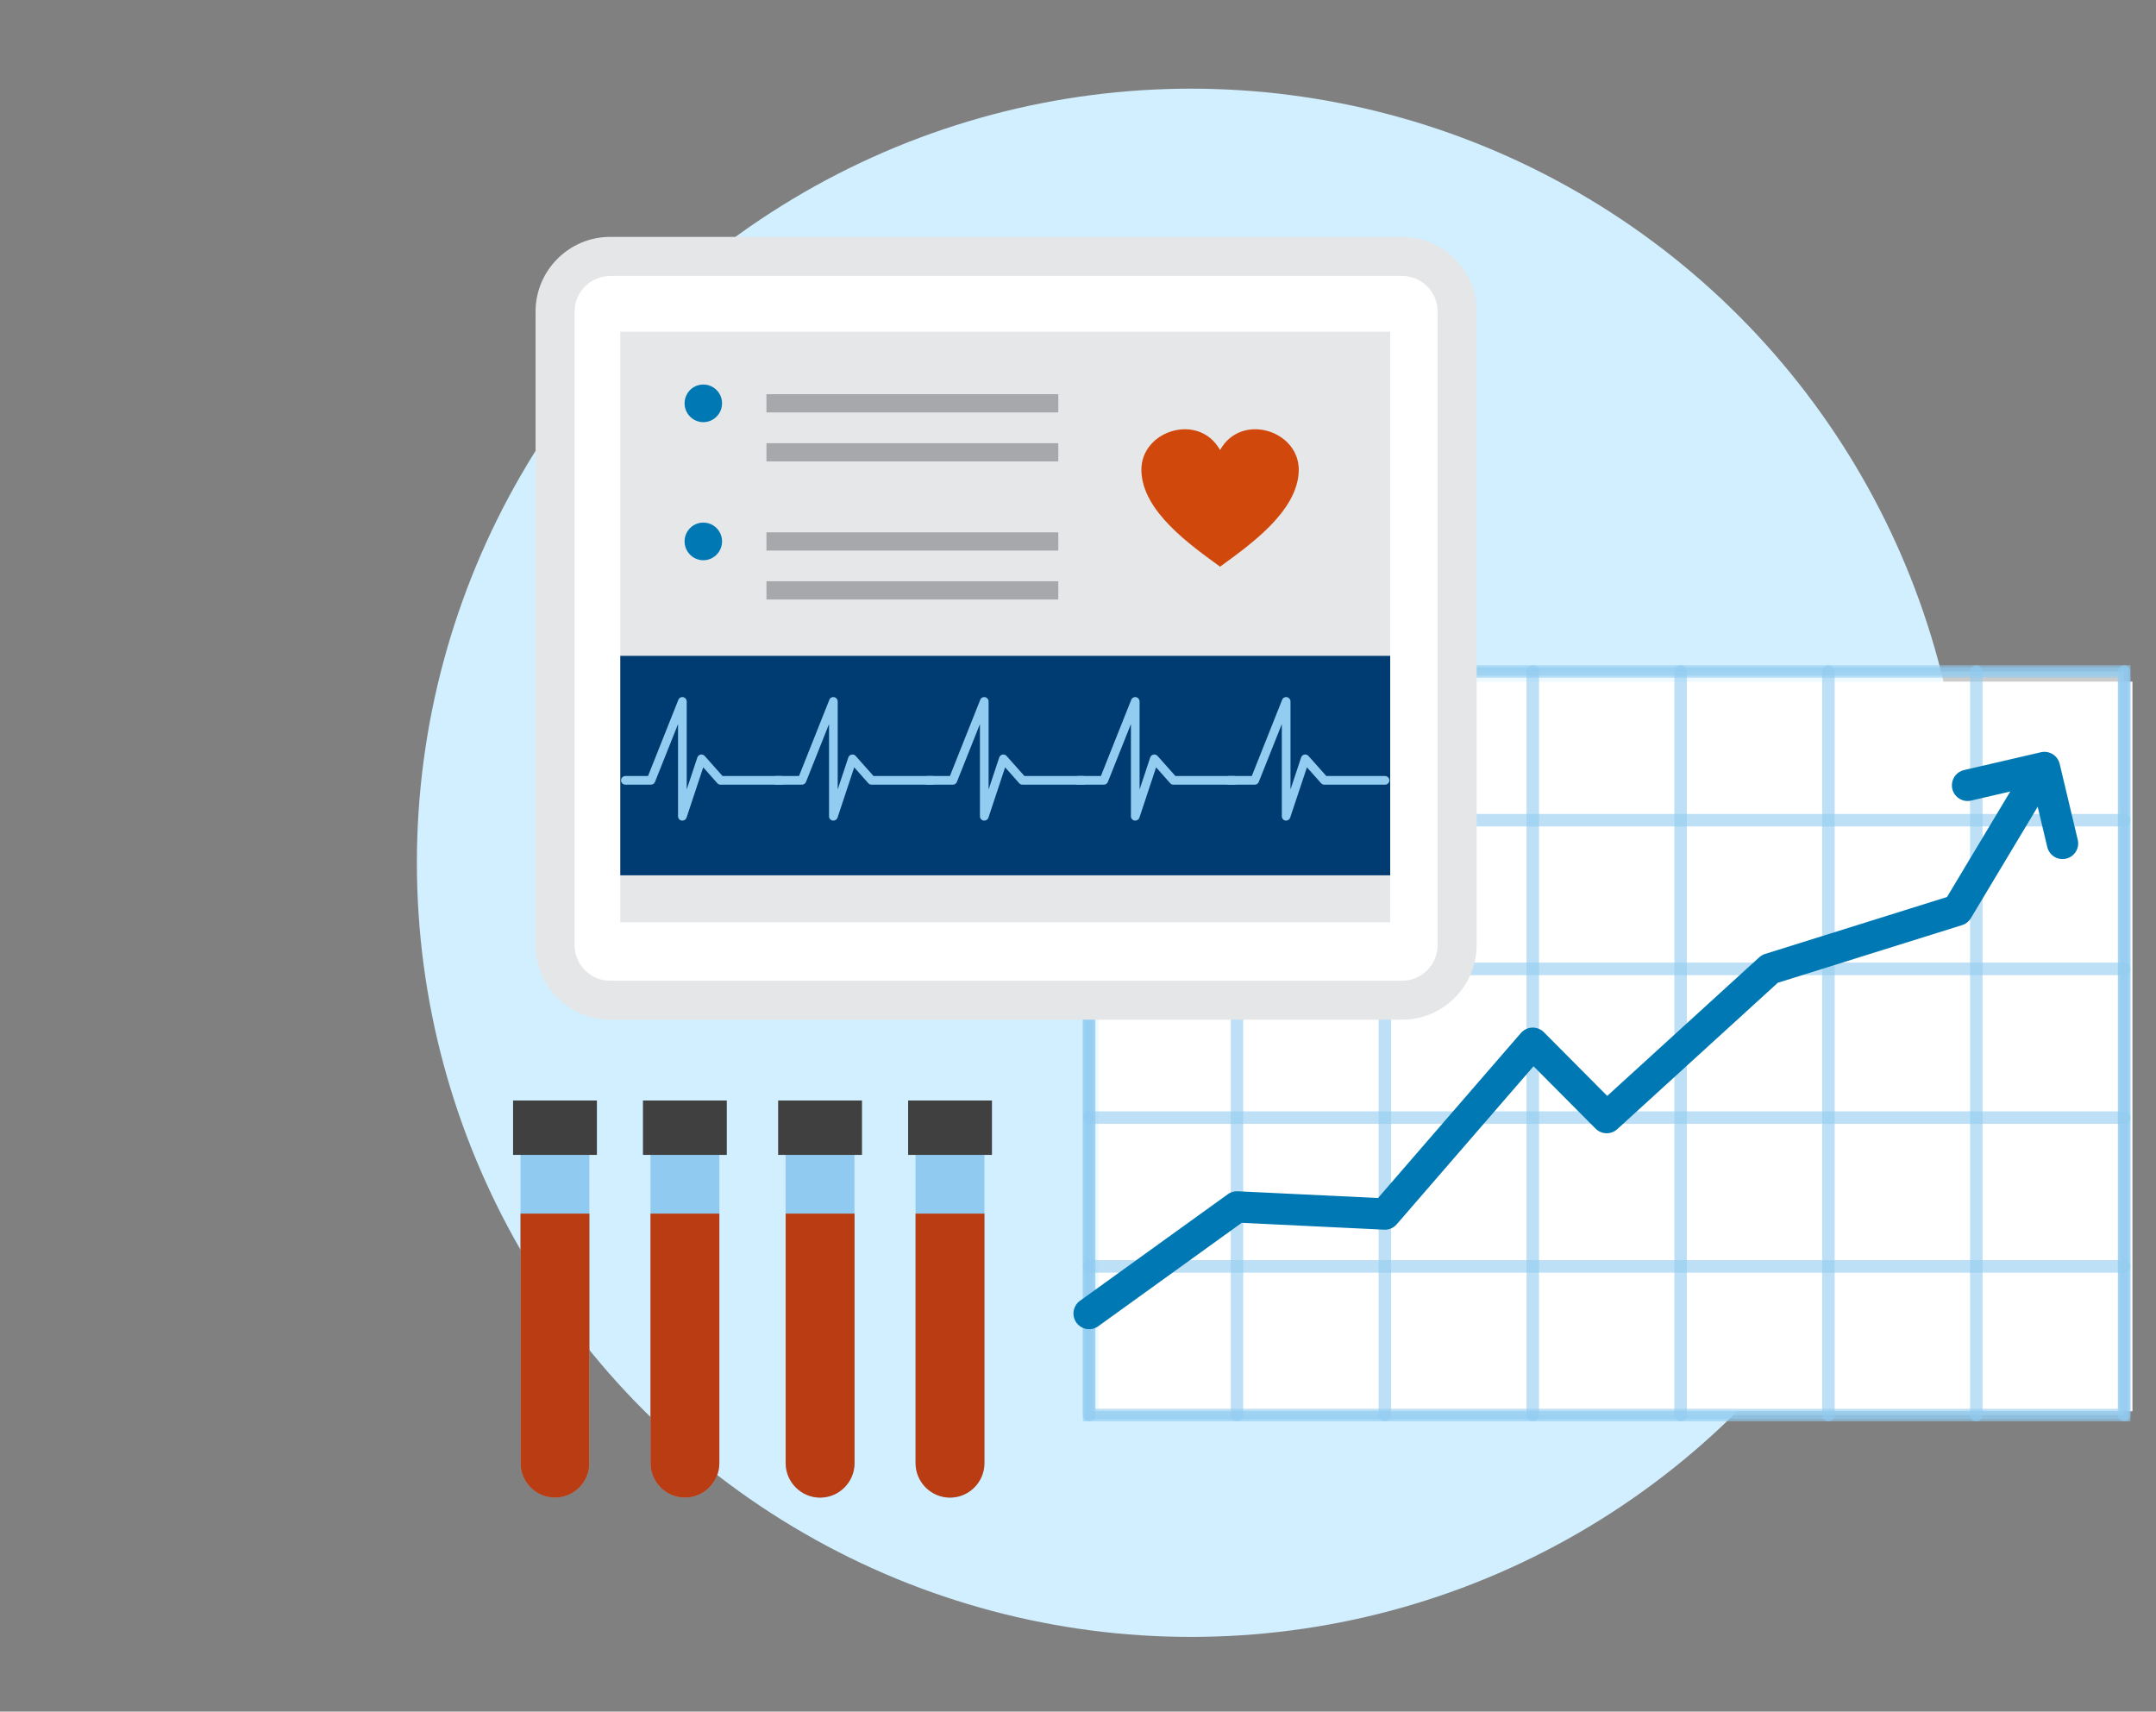 <?xml version="1.0" encoding="UTF-8"?>
<svg id="Layer_5" data-name="Layer 5" xmlns="http://www.w3.org/2000/svg" viewBox="0 0 263.6 209.25">
  <rect x="0" y="0" width="263.6" height="209.25" fill="#808080" stroke="none"/>
  <defs>
    <style>
      .cls-1 {
        opacity: 0;
      }

      .cls-1, .cls-2, .cls-3 {
        stroke: #92ccf0;
        stroke-miterlimit: 10;
      }

      .cls-1, .cls-4, .cls-3 {
        fill: none;
        stroke-linecap: round;
      }

      .cls-1, .cls-3 {
        stroke-width: 1.53px;
      }

      .cls-5 {
        fill: #0078b3;
      }

      .cls-6 {
        fill: #90caf0;
      }

      .cls-7 {
        fill: #92ccf0;
      }

      .cls-8 {
        fill: #d1480c;
      }

      .cls-9 {
        fill: #003b71;
      }

      .cls-2, .cls-10 {
        fill: #fff;
      }

      .cls-2, .cls-3 {
        opacity: .6;
      }

      .cls-4 {
        stroke: #0078b3;
        stroke-linejoin: round;
        stroke-width: 3.83px;
      }

      .cls-11 {
        fill: #404041;
      }

      .cls-12 {
        fill: #ba3c12;
      }

      .cls-13 {
        fill: #a6a8ab;
      }

      .cls-14 {
        fill: #d1efff;
      }

      .cls-15 {
        fill: #e5e6e7;
      }

      .cls-16 {
        fill: #e6e7e8;
      }
    </style>
  </defs>
  <circle class="cls-14" cx="145.61" cy="105.48" r="94.64"/>
  <rect class="cls-10" x="134.32" y="83.33" width="126.4" height="89.2"/>
  <g id="Lab_results" data-name="Lab results">
    <g>
      <rect class="cls-2" x="133.16" y="82.09" width="126.55" height="90.91"/>
      <g>
        <rect class="cls-3" x="133.16" y="82.09" width="126.55" height="90.91"/>
        <line class="cls-3" x1="151.24" y1="173" x2="151.24" y2="82.09"/>
        <line class="cls-3" x1="169.32" y1="173" x2="169.32" y2="82.09"/>
        <line class="cls-3" x1="187.4" y1="173" x2="187.4" y2="82.09"/>
        <line class="cls-3" x1="223.55" y1="173" x2="223.55" y2="82.09"/>
        <line class="cls-3" x1="241.63" y1="173" x2="241.63" y2="82.09"/>
        <line class="cls-3" x1="259.71" y1="173" x2="259.71" y2="82.09"/>
        <line class="cls-3" x1="205.48" y1="173" x2="205.48" y2="82.09"/>
        <line class="cls-3" x1="133.16" y1="173" x2="133.16" y2="82.09"/>
        <line class="cls-3" x1="133.16" y1="100.27" x2="259.71" y2="100.27"/>
        <line class="cls-3" x1="133.16" y1="118.45" x2="259.71" y2="118.45"/>
        <line class="cls-3" x1="133.16" y1="136.63" x2="259.71" y2="136.63"/>
        <line class="cls-3" x1="133.16" y1="154.82" x2="259.71" y2="154.82"/>
        <line class="cls-1" x1="133.16" y1="173" x2="259.71" y2="173"/>
        <polyline class="cls-4" points="133.16 160.58 151.24 147.55 169.32 148.42 187.4 127.54 196.44 136.63 216.38 118.45 239.32 111.27 248.98 95.16"/>
      </g>
      <polyline class="cls-4" points="240.56 96.01 249.96 93.83 252.17 103.11"/>
    </g>
  </g>
  <g>
    <rect class="cls-10" x="67.4" y="29.57" width="112.56" height="93.49" rx="10.58" ry="10.58"/>
    <g>
      <path class="cls-15" d="M171.41,124.66h-96.8c-5.03,0-9.13-4.09-9.13-9.13V38.09c0-5.03,4.09-9.13,9.13-9.13h96.8c5.03,0,9.13,4.09,9.13,9.13v77.44c0,5.03-4.09,9.13-9.13,9.13M74.61,33.74c-2.4,0-4.36,1.96-4.36,4.36v77.44c0,2.4,1.96,4.36,4.36,4.36h96.8c2.4,0,4.36-1.95,4.36-4.36V38.09c0-2.4-1.95-4.36-4.36-4.36h-96.8Z"/>
      <rect class="cls-16" x="75.84" y="40.55" width="94.13" height="72.21"/>
      <rect class="cls-9" x="75.84" y="80.18" width="94.13" height="26.83"/>
      <path class="cls-7" d="M83.43,100.32s-.06,0-.08,0c-.26-.04-.45-.26-.45-.52v-11.28l-2.82,7.08c-.08.2-.28.33-.49.33h-3.13c-.29,0-.53-.24-.53-.53s.24-.53.53-.53h2.77l3.71-9.32c.09-.24.34-.37.59-.32.25.05.43.27.43.52v10.77l1.3-3.92c.06-.18.21-.31.4-.35.19-.04.38.03.5.17l2.18,2.45h7.18c.29,0,.53.24.53.53s-.24.53-.53.53h-7.42c-.15,0-.3-.06-.4-.18l-1.72-1.94-2.04,6.15c-.07.22-.28.36-.5.36"/>
      <path class="cls-7" d="M101.89,100.32s-.06,0-.08,0c-.26-.04-.45-.26-.45-.52v-11.28l-2.82,7.08c-.08.2-.28.33-.49.33h-3.13c-.29,0-.53-.24-.53-.53s.24-.53.53-.53h2.77l3.71-9.32c.09-.24.34-.37.59-.32.25.05.43.27.43.52v10.77l1.3-3.92c.06-.18.21-.31.4-.35.19-.04.38.03.5.17l2.18,2.45h7.18c.29,0,.53.24.53.53s-.24.53-.53.53h-7.42c-.15,0-.3-.06-.4-.18l-1.72-1.94-2.04,6.15c-.07.22-.28.36-.5.36"/>
      <path class="cls-7" d="M120.34,100.32s-.06,0-.08,0c-.26-.04-.45-.26-.45-.52v-11.28l-2.82,7.08c-.08.2-.28.33-.49.33h-3.13c-.29,0-.53-.24-.53-.53s.24-.53.53-.53h2.77l3.71-9.32c.09-.24.34-.37.59-.32.25.05.43.27.43.52v10.77l1.3-3.92c.06-.18.21-.31.4-.35.18-.04.38.03.5.17l2.18,2.45h7.18c.29,0,.53.24.53.53s-.24.53-.53.53h-7.42c-.15,0-.3-.06-.4-.18l-1.72-1.94-2.04,6.15c-.07.22-.28.36-.5.36"/>
      <path class="cls-7" d="M138.8,100.32s-.06,0-.08,0c-.26-.04-.45-.26-.45-.52v-11.28l-2.82,7.08c-.08.2-.28.33-.49.33h-3.13c-.29,0-.53-.24-.53-.53s.24-.53.53-.53h2.77l3.71-9.32c.09-.24.34-.37.59-.32.25.05.43.27.43.52v10.77l1.3-3.92c.06-.18.21-.31.4-.35.18-.04.38.03.5.17l2.18,2.45h7.18c.29,0,.53.24.53.53s-.24.53-.53.53h-7.42c-.15,0-.3-.06-.4-.18l-1.72-1.94-2.04,6.15c-.07.22-.28.36-.5.36"/>
      <path class="cls-7" d="M157.25,100.32s-.06,0-.08,0c-.26-.04-.45-.26-.45-.52v-11.28l-2.82,7.08c-.08.2-.28.33-.49.33h-3.13c-.29,0-.53-.24-.53-.53s.24-.53.53-.53h2.77l3.71-9.32c.09-.24.34-.37.59-.32.25.05.43.27.43.52v10.77l1.3-3.92c.06-.18.21-.31.4-.35.18-.04.38.03.5.17l2.18,2.45h7.18c.29,0,.53.24.53.53s-.24.53-.53.53h-7.42c-.15,0-.3-.06-.4-.18l-1.73-1.94-2.05,6.15c-.07.22-.28.36-.5.36"/>
      <path class="cls-8" d="M149.17,55.02c-2.6-4.66-9.75-2.38-9.62,2.54.13,5,6.06,9.11,9.62,11.72,3.56-2.61,9.49-6.72,9.62-11.72.13-4.92-7.02-7.2-9.62-2.54"/>
      <path class="cls-5" d="M88.28,49.31c0,1.27-1.03,2.3-2.29,2.3s-2.29-1.03-2.29-2.3,1.02-2.3,2.29-2.3,2.29,1.03,2.29,2.3"/>
      <rect class="cls-13" x="93.71" y="48.19" width="35.68" height="2.23"/>
      <rect class="cls-13" x="93.71" y="54.18" width="35.68" height="2.23"/>
      <path class="cls-5" d="M88.28,66.19c0,1.27-1.03,2.3-2.29,2.3s-2.29-1.03-2.29-2.3,1.02-2.3,2.29-2.3,2.29,1.03,2.29,2.3"/>
      <rect class="cls-13" x="93.71" y="65.08" width="35.68" height="2.23"/>
      <rect class="cls-13" x="93.71" y="71.06" width="35.68" height="2.23"/>
    </g>
  </g>
  <g>
    <g>
      <path class="cls-6" d="M100.26,183.08h0c-2.31,0-4.21-1.89-4.21-4.21v-38c0-2.31,1.89-4.21,4.21-4.21s4.21,1.89,4.21,4.21v38c0,2.31-1.89,4.21-4.21,4.21"/>
      <rect class="cls-11" x="95.14" y="134.54" width="10.25" height="6.65"/>
      <path class="cls-12" d="M96.06,148.37v30.51c0,2.31,1.89,4.21,4.21,4.21s4.21-1.89,4.21-4.21v-30.51h-8.41Z"/>
      <path class="cls-6" d="M116.15,183.08h0c-2.31,0-4.21-1.89-4.21-4.21v-38c0-2.31,1.89-4.21,4.21-4.21s4.21,1.89,4.21,4.21v38c0,2.31-1.89,4.21-4.21,4.21"/>
      <rect class="cls-11" x="111.03" y="134.54" width="10.25" height="6.65"/>
      <path class="cls-12" d="M111.94,148.37v30.51c0,2.31,1.89,4.21,4.21,4.21s4.21-1.89,4.21-4.21v-30.51h-8.41Z"/>
    </g>
    <g>
      <path class="cls-6" d="M67.85,183.08h0c-2.31,0-4.21-1.89-4.21-4.21v-38c0-2.31,1.89-4.21,4.21-4.21s4.21,1.89,4.21,4.21v38c0,2.31-1.89,4.21-4.21,4.21"/>
      <rect class="cls-11" x="62.73" y="134.54" width="10.25" height="6.65"/>
      <path class="cls-12" d="M63.64,148.37v30.51c0,2.31,1.89,4.21,4.21,4.21s4.21-1.89,4.21-4.21v-30.51h-8.41Z"/>
      <path class="cls-6" d="M83.74,183.08h0c-2.31,0-4.21-1.89-4.21-4.21v-38c0-2.31,1.89-4.21,4.21-4.21s4.21,1.89,4.21,4.21v38c0,2.31-1.89,4.21-4.21,4.21"/>
      <rect class="cls-11" x="78.61" y="134.54" width="10.25" height="6.65"/>
      <path class="cls-12" d="M79.53,148.37v30.51c0,2.31,1.89,4.21,4.21,4.21s4.21-1.89,4.21-4.21v-30.51h-8.41Z"/>
    </g>
  </g>
</svg>